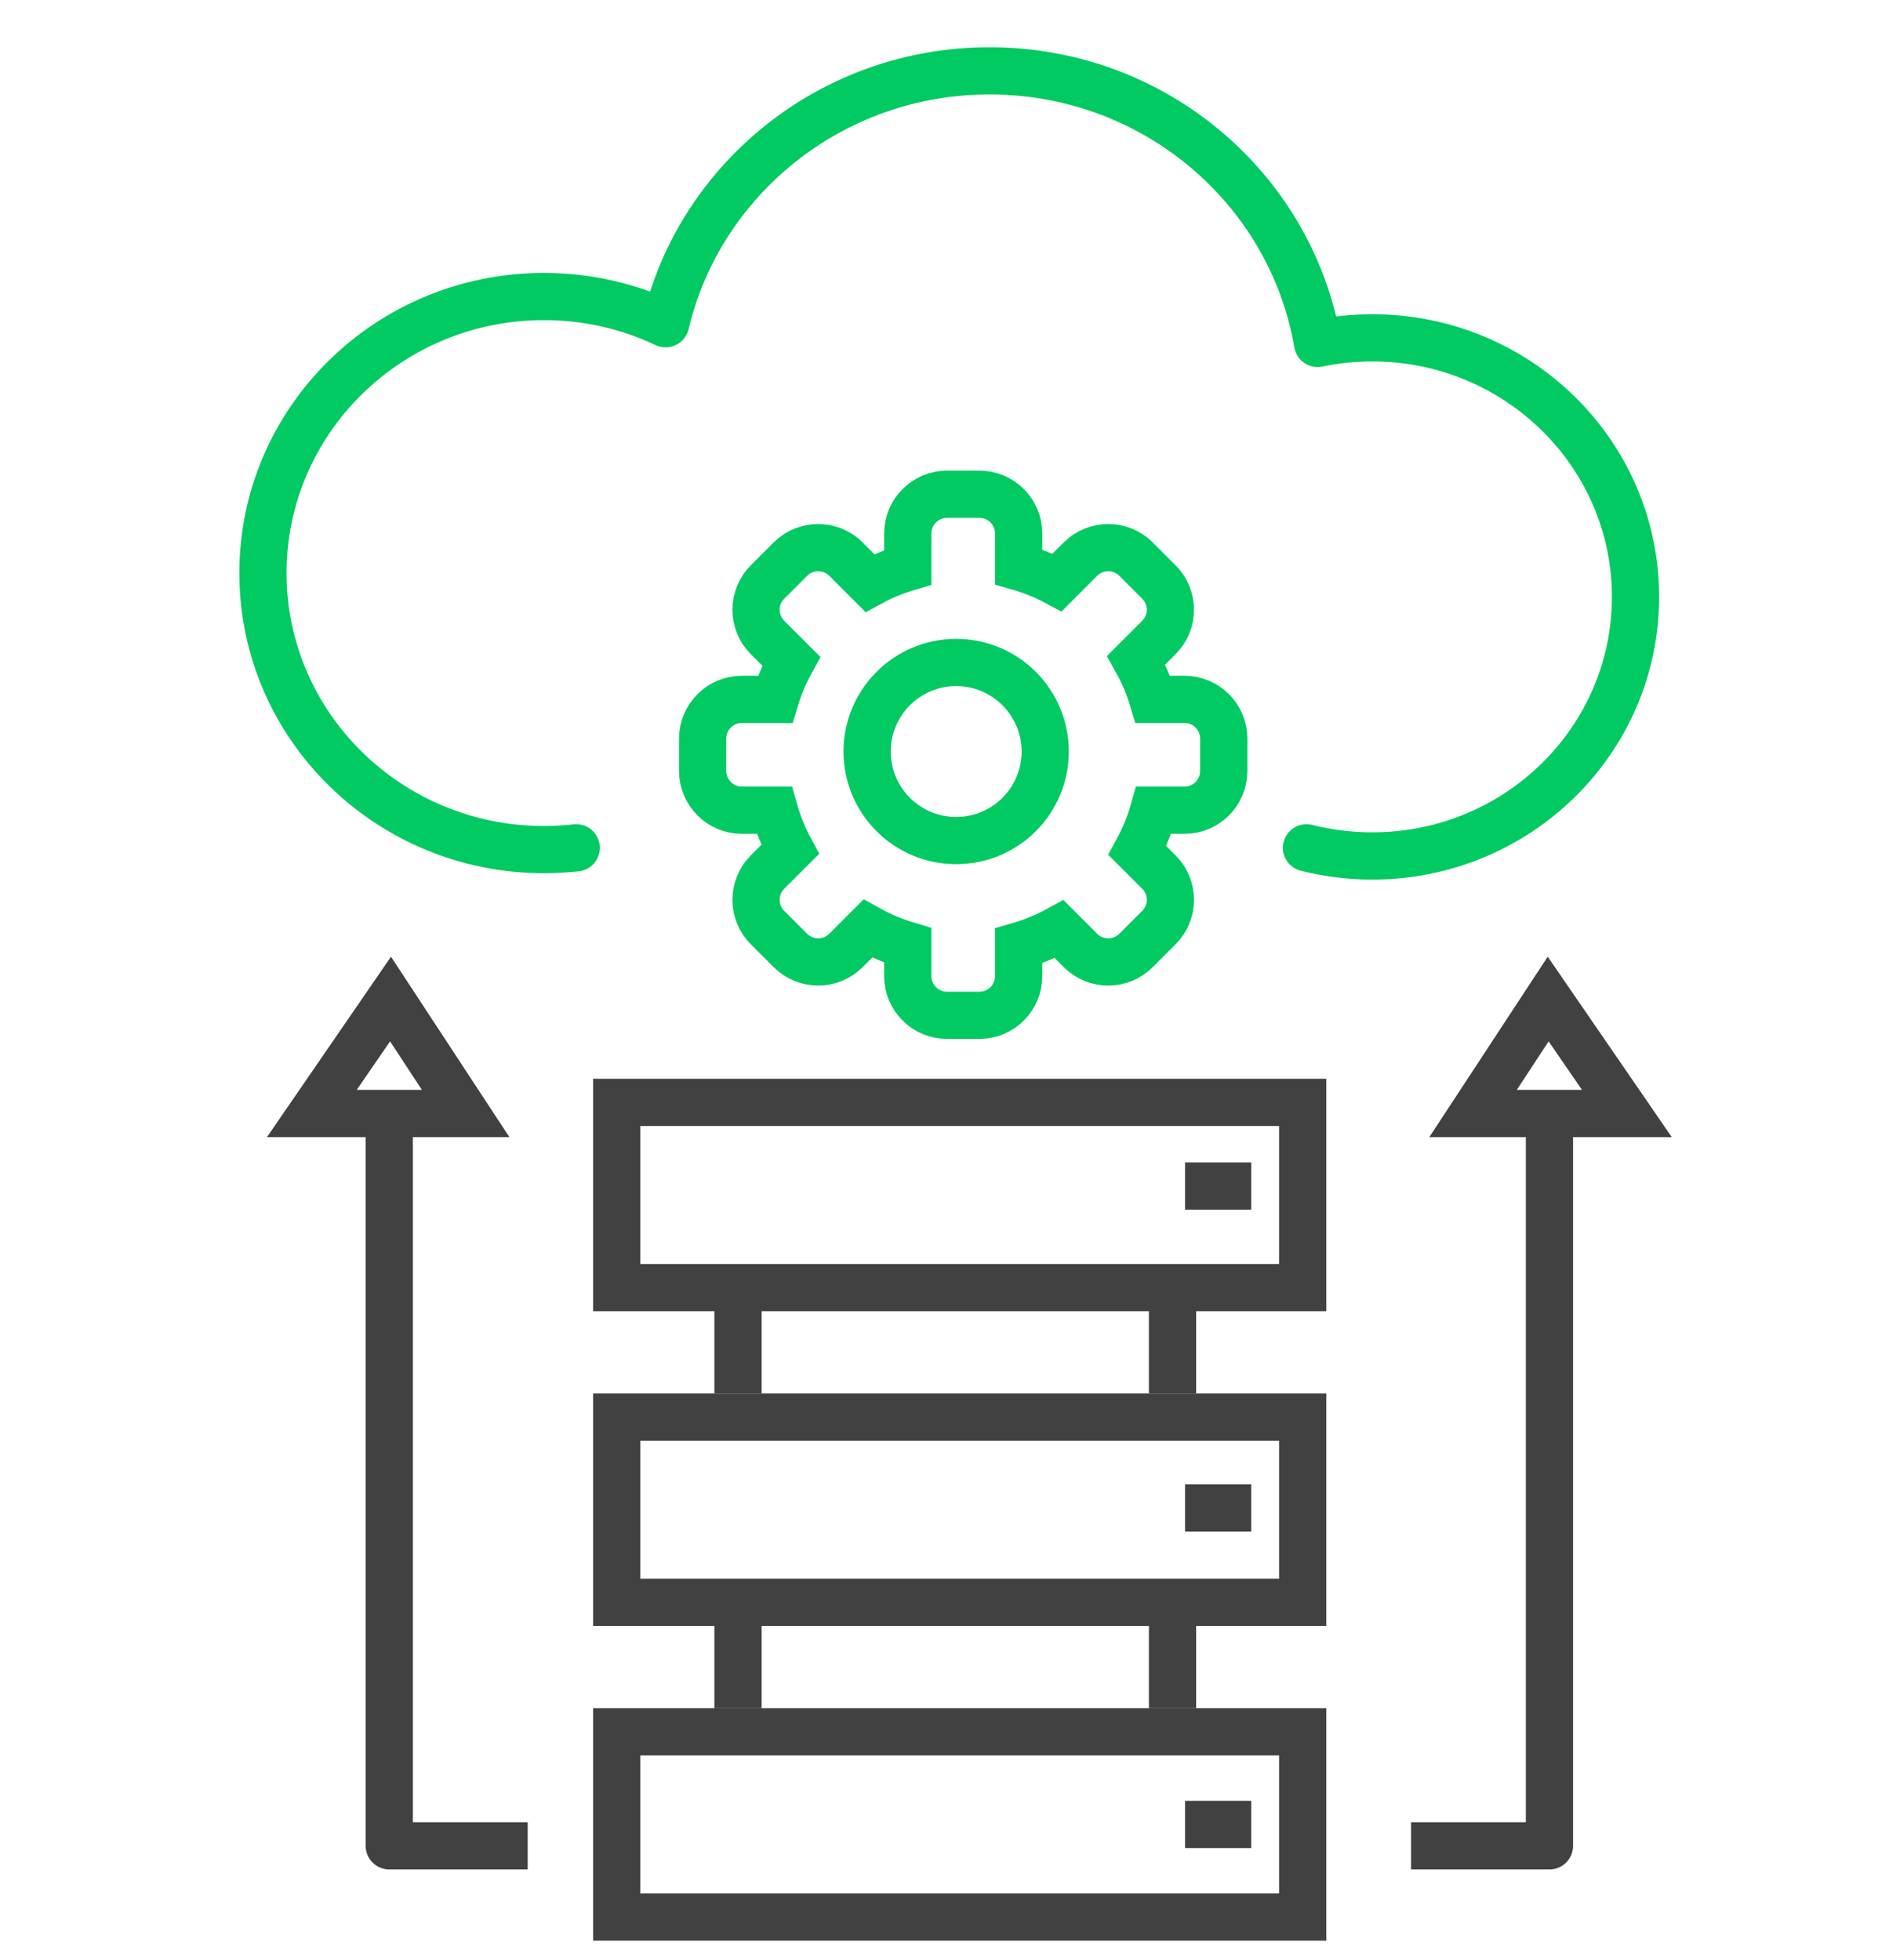 <svg width="80" height="83" viewBox="0 0 80 83" fill="none" xmlns="http://www.w3.org/2000/svg">
<g id="Group 41">
<g id="Group 202">
<g id="Group 41_2">
<g id="Group 75">
<g id="Group 74">
<path id="Vector" d="M38.445 22.594C38.445 21.676 39.189 20.932 40.107 20.932H41.477C42.396 20.932 43.14 21.676 43.14 22.594V24.007C43.711 24.171 44.256 24.394 44.769 24.669L45.759 23.679C46.408 23.03 47.461 23.03 48.111 23.679L49.079 24.648C49.729 25.297 49.729 26.35 49.079 26.999L48.118 27.96C48.41 28.481 48.647 29.036 48.823 29.619H50.164C51.082 29.619 51.827 30.363 51.827 31.281V32.651C51.827 33.57 51.082 34.314 50.164 34.314H48.862C48.693 34.913 48.458 35.484 48.166 36.02L49.08 36.933C49.729 37.582 49.729 38.635 49.08 39.284L48.111 40.253C47.461 40.903 46.409 40.903 45.759 40.253L44.856 39.35C44.318 39.647 43.743 39.886 43.14 40.06V41.338C43.14 42.256 42.396 43.001 41.477 43.001H40.107C39.189 43.001 38.445 42.256 38.445 41.338V40.04C37.85 39.864 37.284 39.623 36.753 39.326L35.826 40.253C35.176 40.902 34.124 40.902 33.474 40.253L32.505 39.284C31.856 38.635 31.856 37.582 32.505 36.933L33.462 35.976C33.181 35.453 32.955 34.897 32.79 34.314H31.421C30.502 34.314 29.758 33.57 29.758 32.651L29.758 31.281C29.758 30.363 30.502 29.619 31.421 29.619H32.829C33 29.052 33.229 28.512 33.51 28.003L32.506 27C31.856 26.35 31.856 25.297 32.506 24.648L33.474 23.679C34.124 23.03 35.177 23.03 35.826 23.679L36.84 24.693C37.345 24.418 37.883 24.193 38.445 24.026V22.594Z" stroke="#00CA61" stroke-width="2"/>
<path id="Ellipse 45" d="M44.265 31.828C44.265 33.911 42.577 35.599 40.494 35.599C38.411 35.599 36.723 33.911 36.723 31.828C36.723 29.745 38.411 28.057 40.494 28.057C42.577 28.057 44.265 29.745 44.265 31.828Z" stroke="#00CA61" stroke-width="2"/>
<rect id="Rectangle 57" x="26.119" y="46.687" width="29.051" height="7.845" stroke="#414141" stroke-width="2"/>
<rect id="Rectangle 58" x="26.119" y="60.016" width="29.051" height="7.845" stroke="#414141" stroke-width="2"/>
<rect id="Rectangle 59" x="26.119" y="73.345" width="29.051" height="7.845" stroke="#414141" stroke-width="2"/>
<path id="Vector 38" d="M31.254 55.38V59.016M31.254 68.709V72.345M49.657 55.38V59.016M49.657 68.709V72.345M50.187 50.23H52.989M50.187 63.862H52.989M50.187 77.267H52.989" stroke="#414141" stroke-width="2"/>
</g>
</g>
</g>
<path id="Union" d="M24.404 35.906C23.955 35.956 23.498 35.982 23.036 35.982C16.464 35.982 11.137 30.738 11.137 24.27C11.137 17.802 16.464 12.558 23.036 12.558C24.882 12.558 26.63 12.972 28.189 13.71C29.64 7.573 35.233 3 41.91 3C48.887 3 54.68 7.992 55.801 14.545C56.549 14.39 57.324 14.308 58.118 14.308C64.274 14.308 69.265 19.22 69.265 25.28C69.265 31.339 64.274 36.251 58.118 36.251C57.156 36.251 56.221 36.131 55.331 35.906" stroke="#00CA61" stroke-width="2" stroke-linecap="round" stroke-linejoin="round"/>
<g id="Group 200">
<path id="Vector 38_2" d="M62.385 47.157L65.566 47.157L68.898 47.157L65.566 42.31L62.385 47.157Z" stroke="#414141" stroke-width="2"/>
<path id="Vector 109" d="M65.62 47.828L65.62 78.173L59.758 78.173" stroke="#414141" stroke-width="2" stroke-linejoin="round"/>
</g>
<g id="Group 201">
<path id="Vector 38_3" d="M19.72 47.157L16.539 47.157L13.207 47.157L16.539 42.31L19.72 47.157Z" stroke="#414141" stroke-width="2"/>
<path id="Vector 109_2" d="M16.486 47.828L16.486 78.173L22.348 78.173" stroke="#414141" stroke-width="2" stroke-linejoin="round"/>
</g>
</g>
</g>
</svg>
